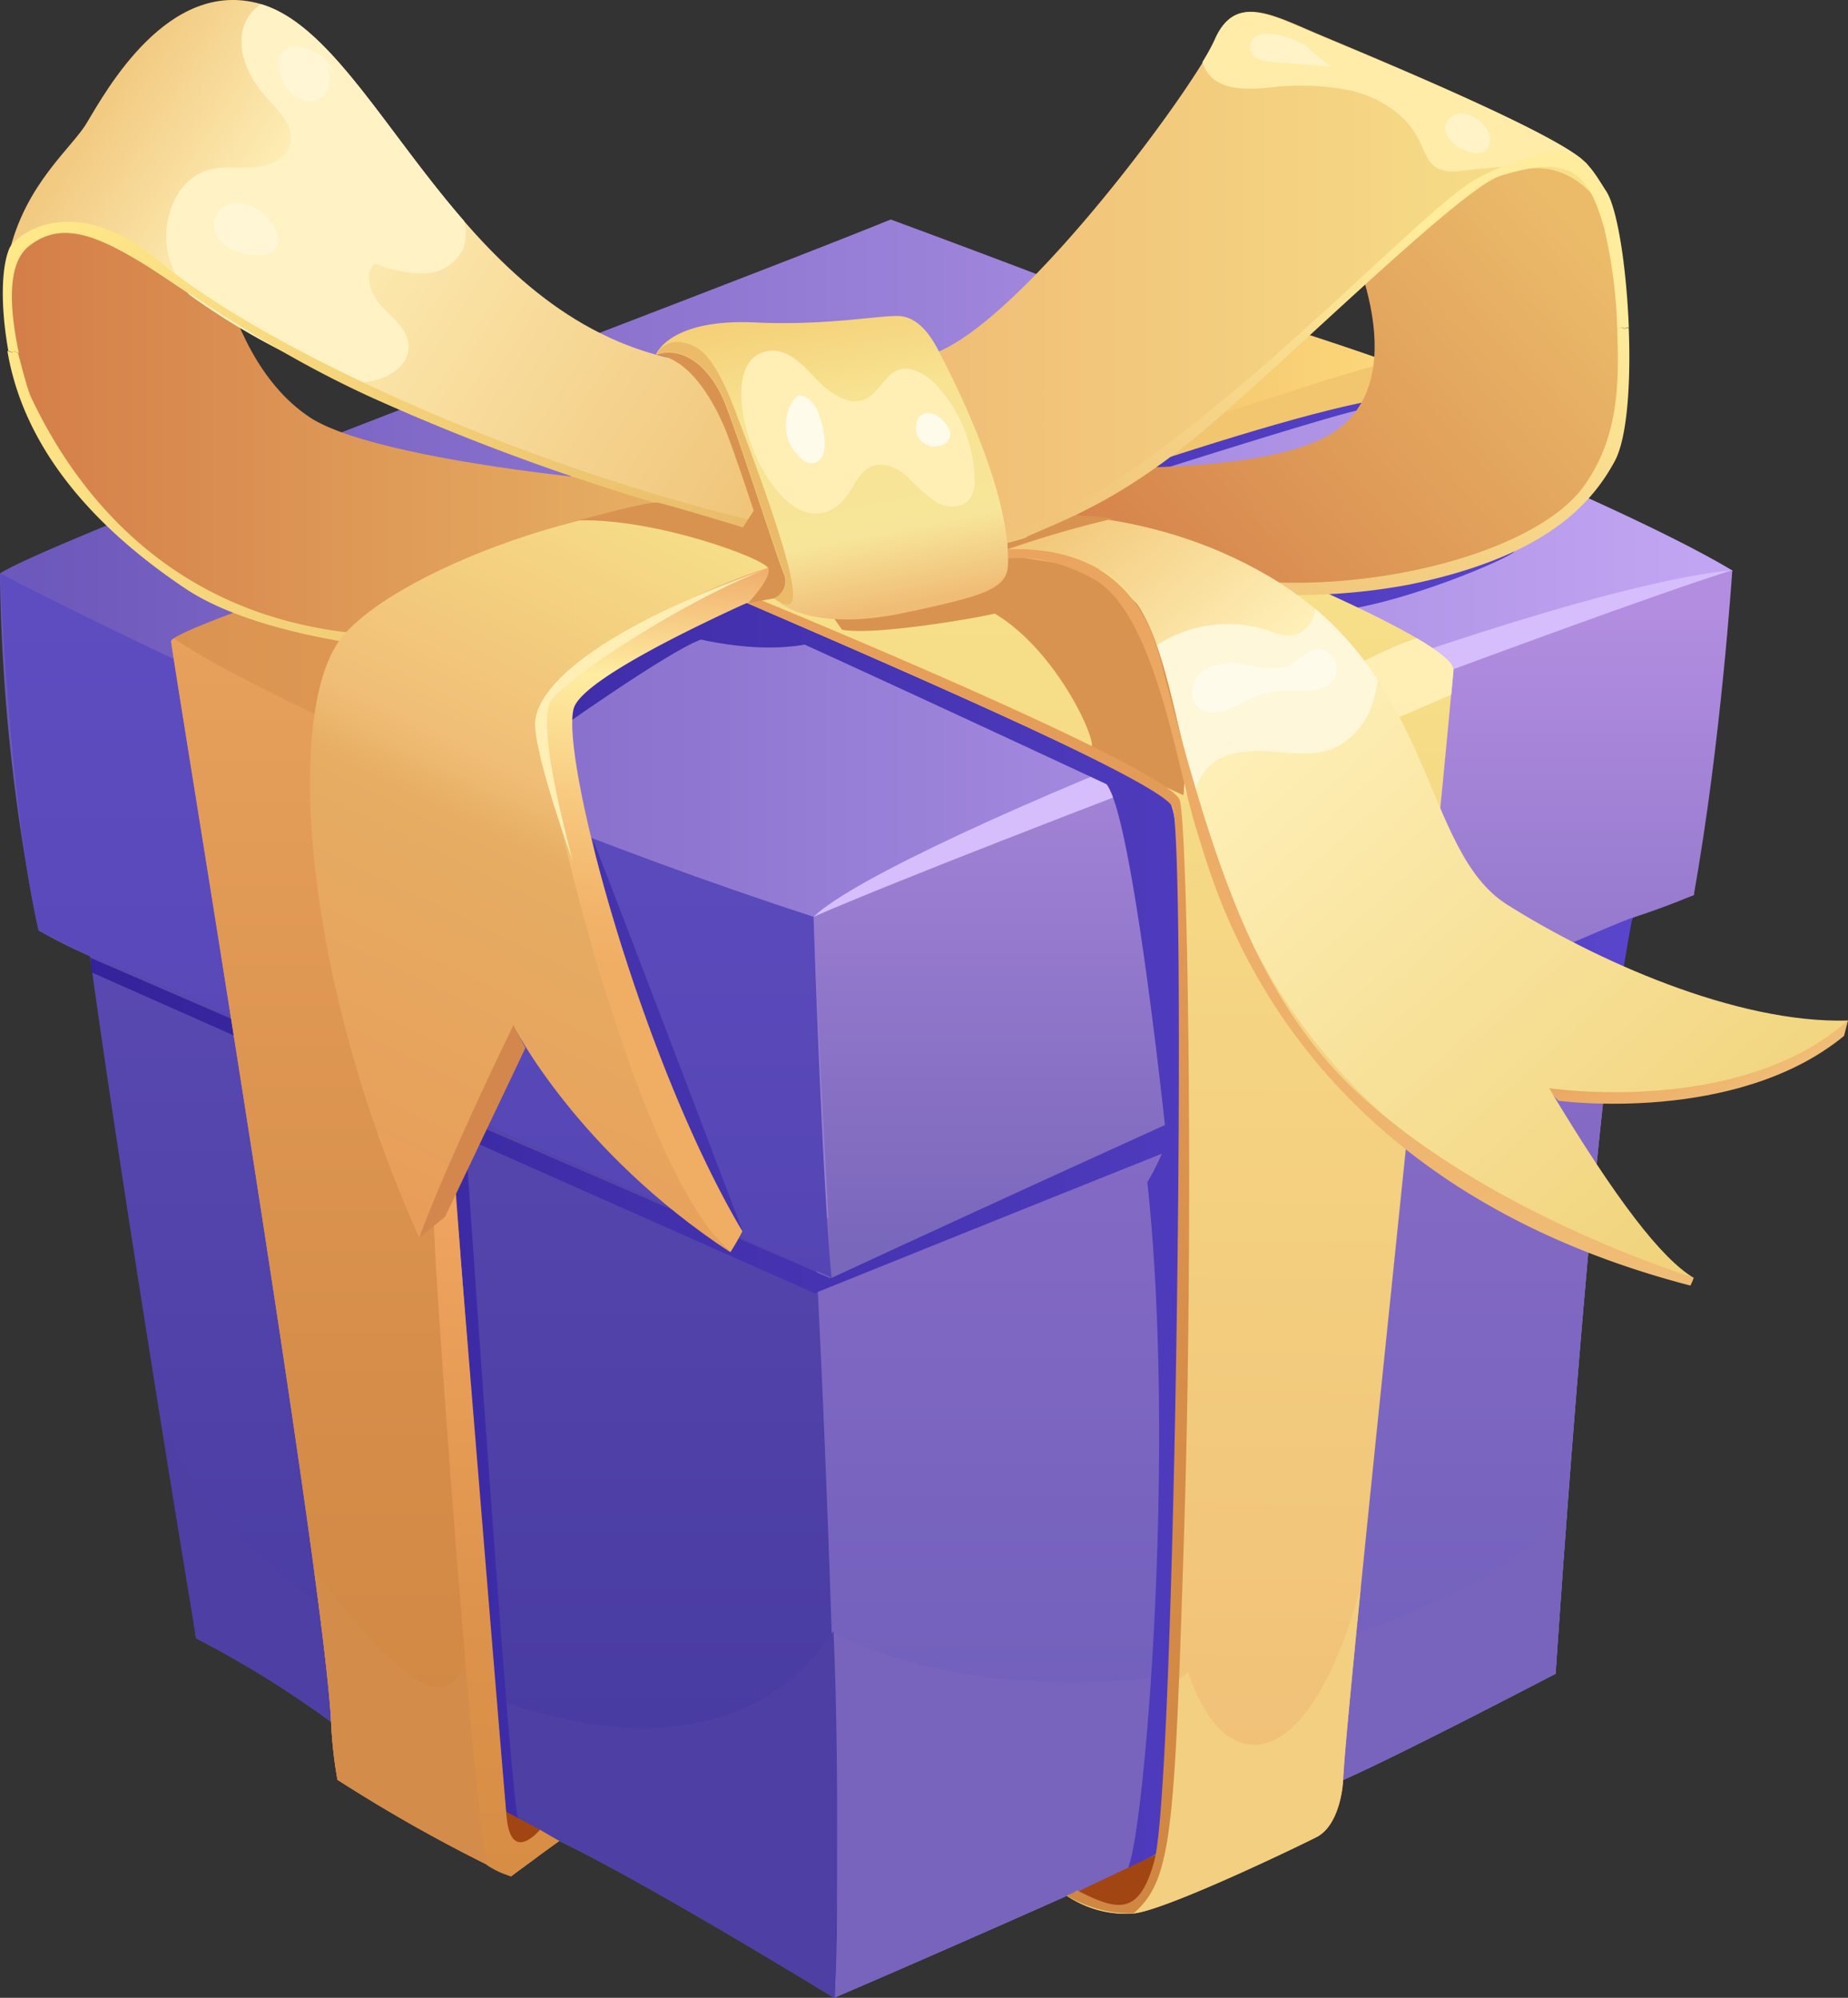 <svg xmlns="http://www.w3.org/2000/svg" xmlns:xlink="http://www.w3.org/1999/xlink" width="222" height="240" viewBox="0 0 222 240"><rect x="0" y="0" width="222" height="240" fill="#333333" stroke="none"/><defs><style>.a{fill:url(#a);}.b{fill:url(#b);}.c{fill:url(#c);}.d{fill:url(#d);}.e{fill:url(#e);}.f{fill:url(#f);}.g{fill:#7864bd;}.h{fill:url(#g);}.i{fill:#4d3fa4;}.j{fill:url(#h);}.k{fill:url(#i);}.l{fill:url(#j);}.m{fill:#d6bdfc;}.n{fill:url(#k);}.o{fill:url(#l);}.p{fill:#4533ad;}.q{fill:url(#m);}.r{fill:#f2c56f;}.s{fill:url(#n);}.t{fill:#d48c4a;}.u{fill:#a14513;}.v{fill:url(#o);}.w{fill:url(#p);}.x{fill:#f3cf81;}.y{fill:#ffefb5;}.z{fill:#d99351;}.aa{fill:url(#q);}.ab{fill:url(#r);}.ac{fill:url(#s);}.ad{fill:url(#t);}.ae{fill:url(#u);}.af{fill:#fff7d9;}.ag{fill:url(#v);}.ah{fill:url(#w);}.ai{fill:#ffeca8;}.aj{fill:url(#x);}.ak{fill:url(#y);}.al{fill:url(#z);}.am{fill:#d4874c;}.an{fill:url(#aa);}.ao{fill:url(#ab);}.ap{fill:url(#ac);}.aq{fill:#fff2c4;}.ar{fill:url(#ad);}.as{fill:url(#ae);}.at{fill:#ebbb6a;}.au{fill:#fffbeb;}.av{fill:#fff3c7;}.aw{fill:#fff6d6;}</style><linearGradient id="a" x1="12.47" y1="133.18" x2="213.63" y2="133.18" gradientUnits="userSpaceOnUse"><stop offset="0" stop-color="#6d58bb"/><stop offset="1" stop-color="#c2a5f2"/></linearGradient><linearGradient id="b" x1="17.89" y1="69.77" x2="219.04" y2="69.77" gradientUnits="userSpaceOnUse"><stop offset="0" stop-color="#329"/><stop offset="1" stop-color="#5c48cf"/></linearGradient><linearGradient id="c" x1="17.88" y1="51.67" x2="219.04" y2="51.67" xlink:href="#b"/><linearGradient id="d" x1="17.89" y1="74.11" x2="219.03" y2="74.11" xlink:href="#b"/><linearGradient id="e" x1="17.88" y1="80.43" x2="219.04" y2="80.43" xlink:href="#b"/><linearGradient id="f" x1="154.96" y1="218.16" x2="154.96" y2="115.39" gradientUnits="userSpaceOnUse"><stop offset="0" stop-color="#6e5fbb"/><stop offset="1" stop-color="#8a6dc7"/></linearGradient><linearGradient id="g" x1="64.68" y1="240" x2="64.68" y2="102.03" gradientUnits="userSpaceOnUse"><stop offset="0" stop-color="#42369c"/><stop offset="1" stop-color="#5b4bb3"/></linearGradient><linearGradient id="h" x1="17.88" y1="172.9" x2="219.04" y2="172.9" xlink:href="#b"/><linearGradient id="i" x1="17.88" y1="131.44" x2="219.04" y2="131.44" xlink:href="#b"/><linearGradient id="j" x1="161.91" y1="150.1" x2="161.91" y2="73.76" gradientUnits="userSpaceOnUse"><stop offset="0" stop-color="#7967bb"/><stop offset="1" stop-color="#b28de0"/></linearGradient><linearGradient id="k" x1="17.88" y1="146.26" x2="219.04" y2="146.26" xlink:href="#b"/><linearGradient id="l" x1="58.95" y1="262.21" x2="58.95" y2="71.82" gradientUnits="userSpaceOnUse"><stop offset="0" stop-color="#483ba4"/><stop offset="1" stop-color="#5e4dc0"/></linearGradient><linearGradient id="m" x1="29.56" y1="130.91" x2="183.9" y2="130.91" gradientUnits="userSpaceOnUse"><stop offset="0" stop-color="#db9351"/><stop offset="0.2" stop-color="#de9a55"/><stop offset="0.49" stop-color="#e7ac60"/><stop offset="0.82" stop-color="#f6ca72"/><stop offset="1" stop-color="#ffdd7d"/></linearGradient><linearGradient id="n" x1="52.87" y1="225.41" x2="52.87" y2="76.69" gradientUnits="userSpaceOnUse"><stop offset="0" stop-color="#cf8742"/><stop offset="0.39" stop-color="#d58d49"/><stop offset="0.95" stop-color="#e69e5b"/><stop offset="1" stop-color="#e8a05d"/></linearGradient><linearGradient id="o" x1="68.65" y1="225.41" x2="68.65" y2="143.09" gradientUnits="userSpaceOnUse"><stop offset="0" stop-color="#d78d44"/><stop offset="0.38" stop-color="#dd934b"/><stop offset="0.92" stop-color="#eda35d"/><stop offset="1" stop-color="#f0a660"/></linearGradient><linearGradient id="p" x1="126.35" y1="227.87" x2="128.36" y2="60.37" gradientUnits="userSpaceOnUse"><stop offset="0" stop-color="#f0bd76"/><stop offset="1" stop-color="#f7e28a"/></linearGradient><linearGradient id="q" x1="125.31" y1="229.88" x2="125.31" y2="71.88" xlink:href="#n"/><linearGradient id="r" x1="142.32" y1="77.26" x2="199.1" y2="27.44" gradientUnits="userSpaceOnUse"><stop offset="0" stop-color="#d47e48"/><stop offset="1" stop-color="#ebbb6a"/></linearGradient><linearGradient id="s" x1="160.25" y1="72.74" x2="179.57" y2="26.77" gradientUnits="userSpaceOnUse"><stop offset="0" stop-color="#f0c57a"/><stop offset="1" stop-color="#ffec9c"/></linearGradient><linearGradient id="t" x1="205.16" y1="117.79" x2="218.5" y2="133.61" gradientUnits="userSpaceOnUse"><stop offset="0" stop-color="#eaa45f"/><stop offset="1" stop-color="#f0bd76"/></linearGradient><linearGradient id="u" x1="137.12" y1="55.72" x2="219.21" y2="146.31" gradientUnits="userSpaceOnUse"><stop offset="0" stop-color="#f0c271"/><stop offset="0.28" stop-color="#fff1ba"/><stop offset="1" stop-color="#f0d27a"/></linearGradient><linearGradient id="v" x1="130.91" y1="69.94" x2="203.63" y2="156.26" xlink:href="#t"/><linearGradient id="w" x1="120.08" y1="33.03" x2="201.24" y2="33.03" xlink:href="#p"/><linearGradient id="x" x1="157.99" y1="71.82" x2="177.19" y2="26.11" xlink:href="#s"/><linearGradient id="y" x1="9.91" y1="47.57" x2="107.09" y2="47.57" xlink:href="#r"/><linearGradient id="z" x1="94.23" y1="80.52" x2="7.74" y2="38.43" gradientUnits="userSpaceOnUse"><stop offset="0" stop-color="#e8ba68"/><stop offset="1" stop-color="#ffe88a"/></linearGradient><linearGradient id="aa" x1="55.35" y1="150.31" x2="98.63" y2="61.43" gradientUnits="userSpaceOnUse"><stop offset="0" stop-color="#e89c58"/><stop offset="0.51" stop-color="#e6ad63"/><stop offset="0.59" stop-color="#f0bd76"/><stop offset="1" stop-color="#f7e28a"/></linearGradient><linearGradient id="ab" x1="83.9" y1="149.61" x2="90.47" y2="62.66" gradientUnits="userSpaceOnUse"><stop offset="0.37" stop-color="#f0ad64"/><stop offset="0.46" stop-color="#f2b46a"/><stop offset="0.59" stop-color="#f6c67c"/><stop offset="0.74" stop-color="#fde498"/><stop offset="0.78" stop-color="#ffeda1"/><stop offset="1" stop-color="#eb9859"/></linearGradient><linearGradient id="ac" x1="98.27" y1="62.18" x2="18.5" y2="10.92" gradientUnits="userSpaceOnUse"><stop offset="0" stop-color="#f0c57a"/><stop offset="0.71" stop-color="#fff1ba"/><stop offset="1" stop-color="#f0c57a"/></linearGradient><linearGradient id="ad" x1="97.84" y1="73.08" x2="11.84" y2="31.24" xlink:href="#z"/><linearGradient id="ae" x1="105.58" y1="37.07" x2="112.8" y2="73.57" gradientUnits="userSpaceOnUse"><stop offset="0" stop-color="#f5d078"/><stop offset="0.31" stop-color="#f7e392"/><stop offset="0.76" stop-color="#f7e599"/><stop offset="1" stop-color="#f0bd76"/></linearGradient></defs><path class="a" d="M170.38,213.81c7-3.09,25.49-12.75,25.49-12.75s5.4-81.94,9.26-90.82a67.37,67.37,0,0,1,7.34-2.71c2.7-23.58,3.86-35.56,4.63-39C195.09,55.36,116,26.37,116,26.37,93.17,35.64,16.33,64.24,9,68.88a225.08,225.08,0,0,0,4.63,42.9,66.13,66.13,0,0,0,6.18,3.09c5.41,31.21,12.74,81.94,12.74,81.94a122.4,122.4,0,0,1,16.22,10.05l27.41,14.3c11.19,5.41,33,18.84,33,18.84,13.51-5.8,28-12.27,28-12.27Z" transform="translate(-9)"/><path class="b" d="M170,73.33c7.91-1,19.69-6,20.85-7s-25.68,3.09-25.68,3.09Z" transform="translate(-9)"/><path class="c" d="M172.89,49.17c-1.15-.19-27.79,8.31-27.79,8.31l4.43-3.67s24.91-8.5,24.91-7.92A17.54,17.54,0,0,1,172.89,49.17Z" transform="translate(-9)"/><path class="d" d="M106,77.38c-7.52,1.45-16.21-1.44-16.21-1.44l7.53-5.51,9.84.29Z" transform="translate(-9)"/><path class="e" d="M93.26,76.81C89.21,78.25,75,88.4,75,88.4l-1.45-11L92.4,72.46Z" transform="translate(-9)"/><path class="f" d="M104.75,147.73s3.86,79.61,4.44,92.27c13.51-5.8,28-12.27,28-12.27l33.2-13.92c7-3.09,25.49-12.75,25.49-12.75s5.4-81.94,9.26-90.82C207.45,109.08,104.75,147.73,104.75,147.73Z" transform="translate(-9)"/><path class="g" d="M197.22,181.94c-16.53,16.27-61.55,27.8-88.61,14,0,0-.5,1.51-1.33,4.08.86,17.87,1.67,34.72,1.91,40,13.51-5.8,28-12.27,28-12.27l33.2-13.92c7-3.09,25.49-12.75,25.49-12.75S196.39,193.13,197.22,181.94Z" transform="translate(-9)"/><path class="h" d="M107.07,152.36s-69.89-31.5-87.26-37.49c4.25,30.92,12.74,81.94,12.74,81.94a122.4,122.4,0,0,1,16.22,10.05l27.41,14.3c11.19,5.41,33,18.84,33,18.84C110.64,225.8,107.26,153.33,107.07,152.36Z" transform="translate(-9)"/><path class="i" d="M109.12,195.94h0c-19.88,30-74.14-5.3-79.93-23.86l-.58.22c2.28,14.18,4,24.52,4,24.52a121.05,121.05,0,0,1,16.2,10.05l27.4,14.3C87.38,226.57,109.3,240,109.3,240S110,215,109.12,195.94Z" transform="translate(-9)"/><path class="j" d="M64.84,135.64c.91,13.05,5.55,81.17,6.42,82.91S62,213.91,62,213.91l-4.34-87Z" transform="translate(-9)"/><path class="k" d="M212.43,107.54h-.06c-14-.87-103.66,46-103.66,46L19.84,115.05c.17,1,0,.73.16,1.76l86.87,38.55s94.55-38.21,97-38.26c.18-.66,1.08-6.46,1.25-6.86A52.15,52.15,0,0,1,212.43,107.54Z" transform="translate(-9)"/><path class="l" d="M217.1,68.5c-28.57,4.83-110.37,41.64-110.37,41.64.31,9.28,2.17,43.38,2.17,43.38,42.93-19.9,92.6-42.14,96.23-43.28s7.34-2.71,7.34-2.71C215.75,89.27,217.1,68.5,217.1,68.5Z" transform="translate(-9)"/><path class="m" d="M217.1,68.5C192.78,70.81,116,101.15,106.73,110.14,125.41,102,200.88,73.52,217.1,68.5Z" transform="translate(-9)"/><path class="n" d="M97.61,73.91c1.44.29,44.3,20.29,44.3,20.29,3.19,3.77,7.24,42.9,7.24,42.9a26.6,26.6,0,0,1-2.32,4.92c3.48,32.18-.31,78-2.33,82.39,4.63-.29,11.31-4.41,11.31-4.41l1.45-138.27L98.77,68.11Z" transform="translate(-9)"/><path class="o" d="M19.81,114.87c16.76,6.28,89.09,38.65,89.09,38.65-1.16-11.79-2.17-43.38-2.17-43.38C55.91,93.62,9,68.88,9,68.88s1.16,28,4.63,42.9C18.37,114.23,19.81,114.87,19.81,114.87Z" transform="translate(-9)"/><path class="p" d="M80.23,100.86c3.19,8.12,18,47.06,18,47.06L83.71,126.66Z" transform="translate(-9)"/><path class="q" d="M76.18,221.16s-4.25,3.09-5.79,4.25a187.7,187.7,0,0,1-20.85-11.6,52.83,52.83,0,0,1-.77-6.95C48,189.51,29.85,79.91,29.56,77.05S152.3,36.41,152.3,36.41c7.53,1.16,28.15,8.71,28.15,8.71s3.16,4.73,3.45,6.18c-3.19-2-6.08-3.77-6.08-3.77C158.42,49,64.16,84.71,61.41,87.82s8.4,130.44,8.4,130.44C72.12,219.13,76.18,221.16,76.18,221.16Z" transform="translate(-9)"/><path class="r" d="M183.9,51.3c-.29-1.45-3.45-6.18-3.45-6.18l-4.58-1.63c-6.94,1.67-31.74,10.13-31.74,10.13s.15,1.38.36,2.94c14.87-4.94,27.5-8.6,33.33-9C177.82,47.53,180.71,49.27,183.9,51.3Z" transform="translate(-9)"/><path class="s" d="M29.87,76.69c-.21.15-.32.27-.31.36C29.85,79.91,48,189.51,48.77,206.86a52.83,52.83,0,0,0,.77,6.95,187.7,187.7,0,0,0,20.85,11.6c1.54-1.16,5.79-4.25,5.79-4.25s-4.06-2-6.37-2.9c0,0-6.6-72.81-8.47-109.65C57.07,97.47,53.79,89,53.79,89S37.08,81.59,29.87,76.69Z" transform="translate(-9)"/><path class="t" d="M73.46,223.14c-.23-1.17-.49-2.39-.75-3.64-1-.47-2.07-.93-2.9-1.24,0,0-.52-5.73-1.31-14.79-1.4-3.83-2.79-5.66-3.9-3.18-3.42,7.63-12.32-5-17.83-11.34,1.11,8.29,1.85,14.69,2,17.91a52.83,52.83,0,0,0,.77,6.95,187.7,187.7,0,0,0,20.85,11.6Z" transform="translate(-9)"/><polygon class="u" points="64.86 219.81 60.59 217.53 60.45 221.96 63.49 222.32 64.86 219.81"/><path class="v" d="M61.12,147.15c.39,10.82,5,72.27,6.37,76.91a10.5,10.5,0,0,0,2.9,1.35c1.16-1,5.79-4.25,5.79-4.25l-2.32-1.35s-3.47,4.25-4-1.55-6.18-75.17-6.18-75.17Z" transform="translate(-9)"/><path class="w" d="M137.18,227.73a12.68,12.68,0,0,0,8,2.13c3.86-.38,19.69-8,22-9.18s3.08-4.85,3.18-6.87c.53-10.66,9.8-95.46,13.23-133.24.58-6.37-89.19-38-89.19-38L72.86,61.44s72.81,30.44,76.58,34.79S151,204.58,148,222.68A81.58,81.58,0,0,1,137.18,227.73Z" transform="translate(-9)"/><path class="x" d="M151.76,200.87l-1.69,1.33c-.69,9.55-.89,16.87-2,20.55a76,76,0,0,1-10.92,5,12.68,12.68,0,0,0,8,2.13c3.86-.38,19.69-8,22-9.18s3.08-4.85,3.18-6.87c.15-2.93,1-11.51,2.13-23.17-.07.22-.13.43-.2.66C165.65,214.78,155.52,213,151.76,200.87Z" transform="translate(-9)"/><path class="y" d="M183.61,80.57c.08-.87-1.54-2.21-4.37-3.88-5.19,1.27-29.41,15.19-29.41,15.19l2.42,4.93,31.09-13.35C183.43,82.48,183.52,81.51,183.61,80.57Z" transform="translate(-9)"/><path class="z" d="M110.15,75.65c3.87.77,17-1.55,18.34-1.94,7.15,4.25,11.88,14.36,11.68,15.91-1.35.38,11,5.91,11,5.91s1.54-14.8-4.83-22.14a18.41,18.41,0,0,0-18.26-6c-3.28,1-20.08,5.21-20.08,5.21Z" transform="translate(-9)"/><path class="u" d="M138.15,227.39l10.09-4.78c-.14,3.77-3,7-4.75,7S138.15,227.39,138.15,227.39Z" transform="translate(-9)"/><path class="aa" d="M98.74,72.45c8.07,3.54,49.35,21,51.09,24.45s.42,117.22-2.16,126.65c-1.84,6.71-4.47,6-9.3,3.53a4,4,0,0,1-1.19.65,14.65,14.65,0,0,0,8,2.13c4.63-4.06,4.91-9.58,6.07-45.91s.46-83.9-.51-87.77S99.9,71.88,99.9,71.88Z" transform="translate(-9)"/><path class="ab" d="M160.66,70.33c10.69,3.75,35.69-4,41.77-14.59,2.78-4.86,1.63-23.27-1.19-31.6-2.87-8.5-29.22-3.39-32.4,0,4.68,8.56,9.85,24-1.74,28.9s-37,2.63-37,2.63S130,66,130,66,149.91,66.55,160.66,70.33Z" transform="translate(-9)"/><path class="ac" d="M203.28,39.49c.16,5.77.44,12.7-4,18.9-6.28,8.72-29.1,13.85-45,10.67-6.59-1.32-18.18-3.64-24.2-3.6-.72,0-1.73.29-2.37.25v.66s19.11,2.9,19.88,3.09a73.69,73.69,0,0,0,30.7.77c15.49-3.19,21.56-9,24.71-14.87,1.5-2.82,1.92-9.44,1.66-16C203.48,39.65,204.47,39.15,203.28,39.49Z" transform="translate(-9)"/><path class="ad" d="M231,122.6l-.48,1.85c-13,10.68-34.29,7.79-34.29,7.79L192,128l15.83-1.73Z" transform="translate(-9)"/><path class="ae" d="M130.42,66.37c21.43-.58,16.41,16,25.68,39.61s27.41,39,56.37,47.54c-3.86-2.32-9.27-9.27-17.38-22.8,0,0,22.78,3.48,35.91-8.12-13.51.39-30.5-7.34-40.93-13.91s-8.46-27.56-28.57-39.42c-15.25-9-30.73-7.54-34.71-7.54S123.85,65.92,130.42,66.37Z" transform="translate(-9)"/><path class="af" d="M174.51,81.7A39.43,39.43,0,0,0,167,73.12a3.51,3.51,0,0,1-2.18,3.07c-1.26.4-2.59-.16-3.85-.56a15.58,15.58,0,0,0-13,1.88c1.65,4.67,2.7,10.63,4.56,17.51a8.92,8.92,0,0,1,1.33-2.54c1.75-2.12,4.86-2.4,7.6-2.22s5.63.65,8.11-.52A9,9,0,0,0,174,84.07,16.08,16.08,0,0,0,174.51,81.7Z" transform="translate(-9)"/><path class="ag" d="M130,66c15.67-.62,17.91,11.42,18.76,14.65,5.6,21.26,10.56,38.63,23.11,50.42s31.14,19.34,40.6,22.43a8.1,8.1,0,0,1-.4.94c-48.46-12.6-57-47.56-59.22-54.38-2.41-7.47-5-26.26-12.39-30.44-6.05-3.44-10.81-2.45-10.81-2.45Z" transform="translate(-9)"/><path class="ah" d="M201,24.2c-9.51-12-23.92,5.92-35,16.08-10.14,9.27-26.64,23.77-35.89,24.35s-12.17-17.1-8.31-22.41c10.81-4.64,30.89-32.08,33.2-37.49s6.56-3.1,12-.78S197,16.32,199.73,19.8a12.71,12.71,0,0,1,1.51,4.34Z" transform="translate(-9)"/><path class="ai" d="M166.91,4c-5.41-2.32-9.65-4.64-12,.78a26.32,26.32,0,0,1-1.46,2.67,3.27,3.27,0,0,0,.16.47c1.25,3,5,2.86,7.68,2.63a30.9,30.9,0,0,1,10.16.36c3.31.84,6.47,2.82,8,5.88.63,1.29,1.07,2.86,2.36,3.49a4.84,4.84,0,0,0,2.62.24L199,19.1C194.11,15.13,172,6.13,166.91,4Z" transform="translate(-9)"/><path class="z" d="M130,66a129.71,129.71,0,0,1,12.78-3.71,42.85,42.85,0,0,0-5-.38l-7.71,2.7Z" transform="translate(-9)"/><path class="aj" d="M132.28,64.51c4.71-2.12,10.49-4.1,19.56-11.35,8.85-7,32.37-30.41,37.32-32,8.65-2.75,10.67-.29,12.54,6.2a60.34,60.34,0,0,1,1.58,12.11c1.19-.34.2.16,1.39-.15-.28-7.17-1.36-14.29-2.72-16.36-2.56-3.92-3.68-7.39-15.24-1.66-7.63,3.79-39.33,39.81-58.79,43.42l-.2,1C129.79,65.37,132.78,64.51,132.28,64.51Z" transform="translate(-9)"/><path class="ak" d="M107.09,68.39c-.5,2.06-2,3.41-5.14,3.49-12.45.29-39.64,5-51.83,4.64-19.75-.53-39.57-21.16-40-38.17-.09-4-.86-7.78.85-9.86,7-8.5,18.22-11.59,21.44-9,1.64,1.32,1.7,22.58,13.81,30.65,9.07,6,50.19,9.56,55.69,8.11S107.09,68.39,107.09,68.39Z" transform="translate(-9)"/><path class="al" d="M98.25,63.31c1,.24,1.48.35,1.48.35a251.68,251.68,0,0,1-41,12.69c-28,.5-40.63-17.24-46-28.63-.53-1.15-1.26-4.26-1.58-5.34-1.35-.45.08.22-1.26-.22,1.34,8,6.26,18.36,21.25,28.46,10,6.76,29.92,7.73,29.92,7.73l44.21-9.08-3.55-6.12C100.6,63.23,99.43,63.28,98.25,63.31Z" transform="translate(-9)"/><path class="am" d="M59.38,148.69l3.09-2.51,9.65-20.29-1.44-2.71C69.79,122.39,58.65,146,59.38,148.69Z" transform="translate(-9)"/><path class="an" d="M102.05,68.5C85,74,77.63,81.35,75,84.54s11.58,57.19,21.72,65.89c-18.53-12.17-26.06-27.25-26.06-27.25-8.69,18-11.3,25.51-11.3,25.51-14.19-31.59-16.2-63.62-9.26-72.17,6.72-8.28,34.88-19,53.4-15.75C112.37,62.31,110.6,65.74,102.05,68.5Z" transform="translate(-9)"/><path class="ao" d="M103.78,67.53c-11.19,2.7-26.44,11.79-29.53,17.2-1.55,2.7,10.42,55.27,22.49,65.7a27.9,27.9,0,0,0,1.44-2.51c-12.35-20.87-21.87-57-20.26-62.81,1.28-4.6,26.64-15.26,26.64-15.26Z" transform="translate(-9)"/><path class="ap" d="M107.09,68.39c1.5-6.15-6.15-18.54-7.46-21.15-1.73-3.48-6.7-3.2-11.87-4.64C62.82,35.66,53.79,4.34,40.27.47,29.2-2.69,21.74,10.91,19.42,14.77c-1.76,3-7.41,7.3-9.36,15.78,10.66-7.07,12.88.82,31.7,10.67S94.21,62.14,107.09,68.39Z" transform="translate(-9)"/><path class="aq" d="M58.08,41.53c-.09-1.94-1.86-3.3-3.2-4.71s-2.27-3.87-.81-5.15a15.82,15.82,0,0,0,5.8,1.19,5.33,5.33,0,0,0,4.79-3,5.49,5.49,0,0,0,.09-3.31C55.18,15.54,48.59,2.92,40.35.5a5.25,5.25,0,0,0-2.13,2.88c-.77,2.91.69,6,2.7,8.21,1.51,1.67,3.52,3.57,2.92,5.74-.47,1.74-2.44,2.61-4.23,2.76s-3.63-.17-5.37.27c-4.52,1.15-6.33,7.12-4.64,11.47a13.53,13.53,0,0,0,2.15,3.58A84.43,84.43,0,0,0,42,41.73c2.7,1.42,5.74,2.81,9,4.19.51,0,1,0,1.53,0C55.14,45.78,58.2,44.16,58.08,41.53Z" transform="translate(-9)"/><path class="ar" d="M12.51,29.54C20.43,23.34,30,37,53.79,47.82A270.13,270.13,0,0,0,98.25,63.31c1.18,0,2.35-.08,3.53-.16l-2.6-.65C69.14,55.14,40,41.26,28.07,31.34c-10.38-8.65-17.29-3-17.94-1.51C9.2,32,9,36.47,10,42.16c1.34.44-.09-.23,1.26.22C9.48,33.94,10.86,30.83,12.51,29.54Z" transform="translate(-9)"/><path class="z" d="M87.76,42.6c4.36.42,7.34,6.38,8.49,9.28.94,2.33,3.29,9.47,3.29,9.47l-1.29,2S89.11,60.57,88,60.38s-9.47,2.13-9.47,2.13c9.47-.2,22.4,4.63,22.79,5.79s-2.46,4.15-2.46,4.15l3.13-.57s2.61-.29,2.61-1.45-4.83-26.67-5-27.25-9.85-2.12-9.85-2.12Z" transform="translate(-9)"/><path class="as" d="M102,71.88c1.45,1.45,6.08,3.77,15.64,1.74s12.35-2.85,12.45-5.8c.22-6.72-3.61-16.61-8.3-25.6-.76-1.46-2.32-4.26-5-4.26s-8.88,1.16-17,.78c-11-.53-12.15,4.36-12,3.86,3.77-1.16,6.66,2.1,8.11,5.4s6.37,18.76,7.24,20.88A2.24,2.24,0,0,1,102,71.88Z" transform="translate(-9)"/><path class="y" d="M101.53,42.15c2.27-.19,4,1.79,5.6,3.46s3.9,3.3,5.94,2.28c1.53-.77,2.19-2.79,3.79-3.41s3.54.56,4.76,1.92a17.42,17.42,0,0,1,4.45,11.12,3.86,3.86,0,0,1-.47,2.28c-.85,1.29-2.83,1.27-4.17.51A22.71,22.71,0,0,1,118,57.25c-1.16-1-2.79-1.8-4.23-1.24-1.82.71-2.33,3.07-3.77,4.39C102.17,67.54,92.86,42.91,101.53,42.15Z" transform="translate(-9)"/><path class="at" d="M102,71.88c2.7,1.94,2.49-.26,1.91-3s-2.62-9.17-6.19-18.46c-2.82-7.79-4.7-8.87-6.56-9.24a2.94,2.94,0,0,0-3.35,1.38c3.77-1.16,6.66,2.1,8.11,5.4s6.37,18.76,7.24,20.88A2.24,2.24,0,0,1,102,71.88Z" transform="translate(-9)"/><path class="y" d="M101.28,68.3C81.1,75.36,73,82.62,73.28,87.24s4.53,16.21,4.53,16.21C75.2,93.58,74.15,87.05,75,84.54S91.91,71.68,101.28,68.3Z" transform="translate(-9)"/><path class="au" d="M166.5,78.17c-.9.42-1.58,1.24-2.46,1.69-1.68.86-3.7.28-5.55,0a6.59,6.59,0,0,0-4.85.65c-1.38.94-2,3.14-.79,4.33a3.23,3.23,0,0,0,3.14.58A19.67,19.67,0,0,0,159,84a12.11,12.11,0,0,1,5-1.09,21,21,0,0,0,2.75,0,3.35,3.35,0,0,0,2.39-1.22C170.42,80,168.55,77.23,166.5,78.17Z" transform="translate(-9)"/><path class="au" d="M106.85,55.61c-1.36.37-2.76-1.69-3.12-2.67a5.45,5.45,0,0,1,.41-4.56c.32-.55.67-1,1.28-.84a2.85,2.85,0,0,1,1.45,1.21c.82,1.15,1.91,5.39.54,6.55A1.37,1.37,0,0,1,106.85,55.61Z" transform="translate(-9)"/><path class="au" d="M122.24,53.41a2.23,2.23,0,0,1-3.14-2.55c.3-1.61,2-1.5,3-.51C123.7,51.92,123.23,53,122.24,53.41Z" transform="translate(-9)"/><path class="av" d="M183.16,14.17c-2.38,2.35,3.59,5.83,4.71,3.4C188.89,15.39,184.94,12.42,183.16,14.17Z" transform="translate(-9)"/><path class="aw" d="M50.33,9.43h0Z" transform="translate(-9)"/><path class="aw" d="M48,7.56a4.43,4.43,0,0,0-.66-.81c-1.68-1.57-5-1.84-4.8,1.18a4.56,4.56,0,0,0,1.82,3.52C47.56,13.62,49.66,10.15,48,7.56Z" transform="translate(-9)"/><path class="aw" d="M49.17,9.44a1.48,1.48,0,0,1-.15.75c0,.17.09.33.15.53A4.23,4.23,0,0,0,49.17,9.44Z" transform="translate(-9)"/><path class="aw" d="M46.73,6.55a4.76,4.76,0,0,1,1.12,1.12,2.63,2.63,0,0,1,1.32,1.76A4.31,4.31,0,0,0,47.92,7a3.28,3.28,0,0,0-1.61-.88l.16.13A2,2,0,0,1,46.73,6.55Z" transform="translate(-9)"/><path class="aw" d="M37.85,30.33a5.05,5.05,0,0,1-2.85-2A2.67,2.67,0,0,1,35.65,25c2.1-1.6,5.22.24,6.29,2.26C43.65,30.53,40.52,31.17,37.85,30.33Z" transform="translate(-9)"/><path class="av" d="M162.18,4.12c-1.41-.22-2.75,0-3,1.27A1.53,1.53,0,0,0,160,7a4.64,4.64,0,0,0,1.85.43l7.3.59c-.74-.06-2.81-2.3-3.66-2.76A11.94,11.94,0,0,0,162.18,4.12Z" transform="translate(-9)"/></svg>